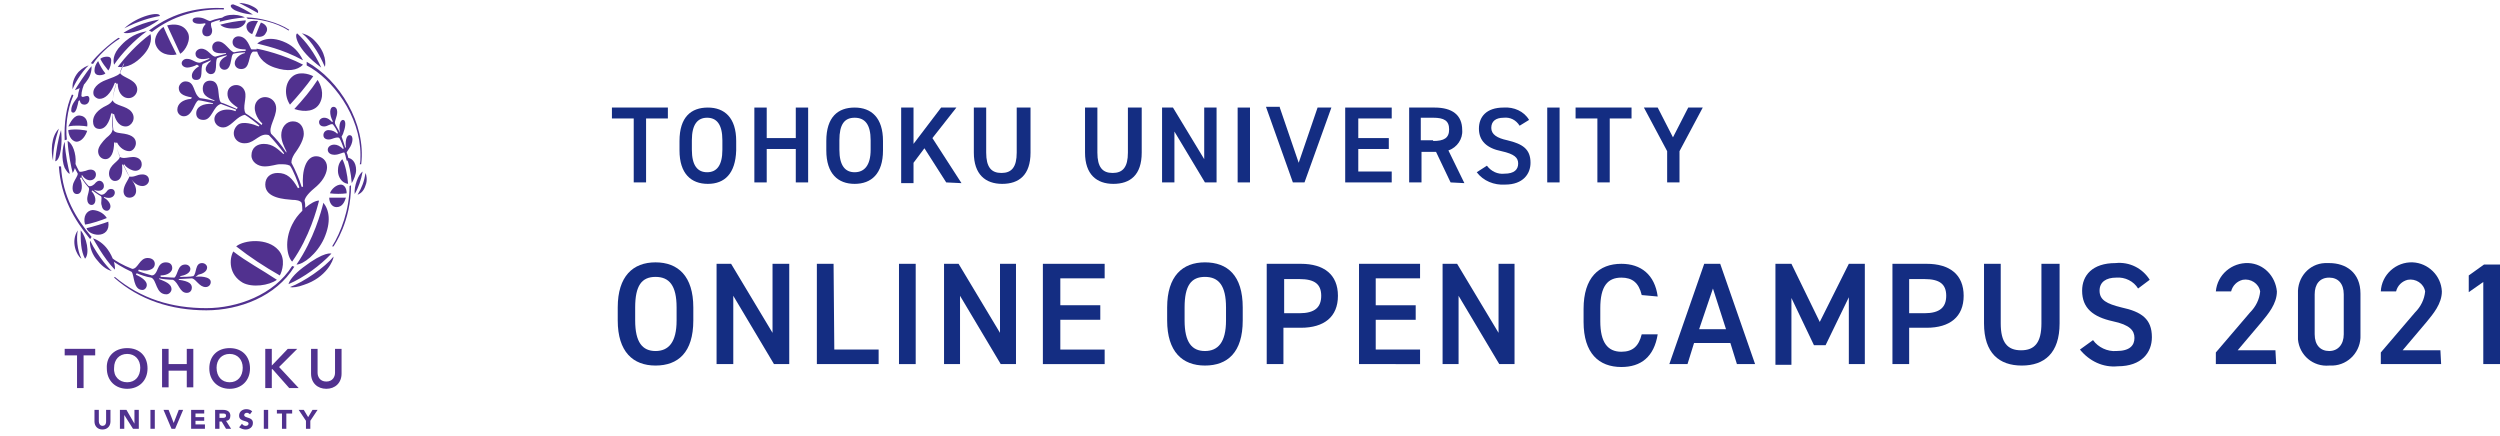<?xml version="1.0" encoding="utf-8"?>
<!-- Generator: Adobe Illustrator 25.3.1, SVG Export Plug-In . SVG Version: 6.00 Build 0)  -->
<svg version="1.1" id="レイヤー_1" xmlns="http://www.w3.org/2000/svg" xmlns:xlink="http://www.w3.org/1999/xlink" x="0px"
	 y="0px" viewBox="0 0 344 60" style="enable-background:new 0 0 344 60;" xml:space="preserve">
<style type="text/css">
	.st0{fill:#142D82;}
	.st1{fill:#51318F;}
</style>
<g id="レイヤー_2_1_">
	<g id="footer">
		<path class="st0" d="M91.9,14.8v1.5h-3v8.8h-1.7v-8.8h-3v-1.5C84.2,14.8,91.9,14.8,91.9,14.8z"/>
		<path class="st0" d="M97.4,25.3c-2.3,0-3.9-1.4-3.9-4.6v-1.3c0-3.3,1.6-4.6,3.9-4.6s3.9,1.4,3.9,4.6v1.3
			C101.2,23.9,99.7,25.3,97.4,25.3z M95.2,20.6c0,2.2,0.8,3.1,2.1,3.1s2.1-0.9,2.1-3.1v-1.3c0-2.2-0.8-3.1-2.1-3.1s-2.1,0.9-2.1,3.1
			V20.6z"/>
		<path class="st0" d="M105.5,19h4v-4.2h1.7v10.3h-1.7v-4.6h-4v4.6h-1.7V14.8h1.7V19z"/>
		<path class="st0" d="M117.6,25.3c-2.3,0-3.9-1.4-3.9-4.6v-1.3c0-3.3,1.6-4.6,3.9-4.6s3.9,1.4,3.9,4.6v1.3
			C121.5,23.9,119.9,25.3,117.6,25.3z M115.5,20.6c0,2.2,0.8,3.1,2.1,3.1s2.2-0.9,2.2-3.1v-1.3c0-2.2-0.8-3.1-2.2-3.1
			s-2.1,0.9-2.1,3.1V20.6z"/>
		<path class="st0" d="M130.2,25.1l-3-4.7l-1.5,2v2.8H124V14.8h1.7v5l3.8-5h2.1l-3.3,4.2l4,6.2L130.2,25.1z"/>
		<path class="st0" d="M141.8,14.8V21c0,3.1-1.6,4.3-3.9,4.3S134,24,134,21v-6.2h1.7V21c0,2,0.7,2.8,2.1,2.8s2.1-0.8,2.1-2.8v-6.2
			H141.8z"/>
		<path class="st0" d="M157.1,14.8V21c0,3.1-1.6,4.3-3.9,4.3s-3.9-1.3-3.9-4.3v-6.2h1.7V21c0,2,0.7,2.8,2.1,2.8s2.1-0.8,2.1-2.8
			v-6.2H157.1z"/>
		<path class="st0" d="M167.4,14.8v10.3h-1.6l-4.2-7v7h-1.7V14.8h1.5l4.3,7.1v-7.1C165.7,14.8,167.4,14.8,167.4,14.8z"/>
		<path class="st0" d="M172,25.1h-1.7V14.8h1.7V25.1z"/>
		<path class="st0" d="M176.1,14.8l2.6,7.6l2.6-7.6h1.9l-3.7,10.3h-1.6l-3.7-10.4h1.9V14.8z"/>
		<path class="st0" d="M191.5,14.8v1.5h-4.6V19h4.2v1.5h-4.2v3.1h4.6v1.5h-6.4V14.8H191.5z"/>
		<path class="st0" d="M199.6,25.1l-2-4.2h-2v4.2h-1.7V14.8h3.5c2.4,0,3.8,1,3.8,3.1c0.1,1.2-0.7,2.4-1.9,2.8l2.2,4.5L199.6,25.1
			L199.6,25.1z M197.2,19.4c1.5,0,2.2-0.4,2.2-1.6s-0.7-1.6-2.2-1.6h-1.7v3.1h1.7V19.4z"/>
		<path class="st0" d="M209.1,17.3c-0.5-0.8-1.3-1.2-2.2-1.1c-1.1,0-1.7,0.5-1.7,1.4s0.8,1.4,2.2,1.7c2.1,0.5,3.2,1.2,3.2,3.1
			c0,1.5-1,3-3.5,3c-1.5,0.1-3-0.5-3.9-1.7l1.4-0.9c0.6,0.8,1.5,1.2,2.4,1.1c1.4,0,1.9-0.6,1.9-1.4s-0.5-1.3-2.3-1.7
			c-2-0.4-3.1-1.4-3.1-3.1c0-1.6,1-2.9,3.4-2.9c1.4-0.1,2.8,0.5,3.5,1.7L209.1,17.3z"/>
		<path class="st0" d="M214.6,25.1h-1.7V14.8h1.7V25.1z"/>
		<path class="st0" d="M224.5,14.8v1.5h-3v8.8h-1.7v-8.8h-3v-1.5C216.8,14.8,224.5,14.8,224.5,14.8z"/>
		<path class="st0" d="M228.1,14.8l2.1,4.1l2.1-4.1h2l-3.2,6v4.3h-1.7v-4.3l-3.2-6L228.1,14.8z"/>
		<path class="st0" d="M90.2,50.3c-3.1,0-5.2-1.9-5.2-6.2v-1.8c0-4.3,2.1-6.2,5.2-6.2s5.2,1.9,5.2,6.2v1.8
			C95.4,48.5,93.3,50.3,90.2,50.3z M87.4,44.1c0,3,1,4.2,2.8,4.2s2.9-1.2,2.9-4.2v-1.8c0-3-1-4.2-2.9-4.2s-2.8,1.2-2.8,4.2V44.1z"/>
		<path class="st0" d="M108.6,36.3v13.8h-2.1l-5.6-9.4v9.4h-2.3V36.3h2l5.7,9.5v-9.5H108.6z"/>
		<path class="st0" d="M114.8,48.1h6.1v2h-8.5V36.3h2.3L114.8,48.1L114.8,48.1z"/>
		<path class="st0" d="M126,50.1h-2.3V36.3h2.3V50.1z"/>
		<path class="st0" d="M139.8,36.3v13.8h-2.1l-5.6-9.4v9.4h-2.2V36.3h2l5.7,9.5v-9.5H139.8z"/>
		<path class="st0" d="M152,36.3v2h-6.1V42h5.5v2h-5.5v4.1h6.1v2h-8.5V36.3H152z"/>
		<path class="st0" d="M165.8,50.3c-3.1,0-5.2-1.9-5.2-6.2v-1.8c0-4.3,2.1-6.2,5.2-6.2s5.2,1.8,5.2,6.2v1.8
			C171,48.5,168.9,50.3,165.8,50.3z M163,44.1c0,3,1,4.2,2.8,4.2s2.9-1.2,2.9-4.2v-1.8c0-3-1-4.2-2.9-4.2s-2.8,1.2-2.8,4.2V44.1z"/>
		<path class="st0" d="M176.6,45.1v5h-2.3V36.3h4.7c3.2,0,5.1,1.5,5.1,4.4s-1.9,4.4-5.1,4.4C179,45.1,176.6,45.1,176.6,45.1z
			 M178.8,43.1c2.1,0,3-0.8,3-2.4s-0.9-2.3-3-2.3h-2.1v4.7H178.8z"/>
		<path class="st0" d="M195.4,36.3v2h-6.1V42h5.5v2h-5.5v4.1h6.1v2H187V36.3H195.4z"/>
		<path class="st0" d="M208.4,36.3v13.8h-2.1l-5.6-9.4v9.4h-2.2V36.3h2l5.7,9.5v-9.5H208.4z"/>
		<path class="st0" d="M225.9,40.6c-0.4-1.7-1.3-2.4-2.8-2.4c-1.9,0-2.9,1.2-2.9,4.2v1.8c0,2.9,1,4.2,2.9,4.2c1.6,0,2.4-0.8,2.8-2.4
			h2.2c-0.5,3.1-2.3,4.5-5,4.5c-3.1,0-5.2-1.9-5.2-6.2v-1.8c0-4.3,2.1-6.2,5.2-6.2c2.7,0,4.6,1.5,5,4.5L225.9,40.6z"/>
		<path class="st0" d="M229.7,50.1l4.8-13.8h2.2l4.8,13.8H239l-0.9-2.9h-5l-0.9,2.9H229.7z M233.8,45.3h3.7l-1.8-5.6L233.8,45.3z"/>
		<path class="st0" d="M250.4,44.3l4-8h2.2v13.8h-2.2v-9.2l-3.2,6.6h-1.6l-3.1-6.5v9.2h-2.2V36.3h2.2L250.4,44.3z"/>
		<path class="st0" d="M262.7,45.1v5h-2.3V36.3h4.7c3.2,0,5.1,1.5,5.1,4.4s-1.9,4.4-5.1,4.4C265.1,45.1,262.7,45.1,262.7,45.1z
			 M264.8,43.1c2.1,0,3-0.8,3-2.4s-0.9-2.3-3-2.3h-2.1v4.7H264.8z"/>
		<path class="st0" d="M283.4,36.3v8.2c0,4.1-2.1,5.8-5.2,5.8s-5.2-1.7-5.2-5.8v-8.2h2.3v8.2c0,2.6,0.9,3.7,2.8,3.7s2.8-1.1,2.8-3.7
			v-8.2H283.4z"/>
		<path class="st0" d="M294.2,39.7c-0.6-1-1.8-1.6-3-1.5c-1.4,0-2.3,0.6-2.3,1.8c0,1.3,1,1.8,3,2.3c2.8,0.6,4.2,1.6,4.2,4.1
			c0,2.1-1.4,4-4.7,4c-2,0.2-3.9-0.7-5.2-2.3l1.8-1.3c0.7,1,2,1.6,3.2,1.5c1.9,0,2.5-0.8,2.5-1.8s-0.6-1.8-3-2.3
			c-2.7-0.6-4.2-1.8-4.2-4.2c0-2.1,1.4-3.8,4.6-3.8c1.9-0.2,3.7,0.7,4.7,2.3L294.2,39.7z"/>
		<path class="st0" d="M313.2,50.1h-8.3v-1.6l4.7-5.5c0.8-0.8,1.3-1.8,1.4-2.9c-0.2-1.1-1.3-1.8-2.4-1.6c-0.8,0.2-1.4,0.8-1.6,1.6
			h-2.1c0.2-2.3,2.2-4,4.5-3.9c2.1,0.1,3.7,1.8,3.9,3.9c0,1.7-1.2,3.1-2.1,4.2l-3.3,3.9h5.2L313.2,50.1z"/>
		<path class="st0" d="M320.5,50.3c-2.2,0.2-4.1-1.4-4.3-3.6c0-0.2,0-0.4,0-0.6v-5.7c-0.1-2.2,1.5-4.1,3.7-4.2c0.2,0,0.4,0,0.6,0
			c2.3,0,4.3,1.3,4.3,4.2v5.7c0.1,2.2-1.6,4.1-3.8,4.2C320.9,50.3,320.7,50.3,320.5,50.3z M320.5,38.2c-1.3,0-2,0.9-2,2.3V46
			c0,1.5,0.8,2.3,2,2.3s2-0.9,2-2.3v-5.5C322.5,39,321.7,38.2,320.5,38.2z"/>
		<path class="st0" d="M335.9,50.1h-8.3v-1.6l4.7-5.5c0.8-0.8,1.3-1.8,1.4-2.9c-0.2-1.1-1.3-1.8-2.4-1.6c-0.8,0.2-1.4,0.8-1.6,1.6
			h-2.1c0.1-2.3,2.1-4.1,4.4-4c2.1,0.1,3.9,1.8,4,4c0,1.7-1.2,3.1-2.1,4.2l-3.3,3.9h5.2L335.9,50.1z"/>
		<path class="st0" d="M344,50.1h-2.3V38.8l-2,1.4v-2.3l2.1-1.5h2.2L344,50.1L344,50.1z"/>
	</g>
</g>
<g>
	<g>
		<path class="st1" d="M15.2,58c0,0.6-0.4,1.1-1.1,1.1c-0.7,0-1.1-0.5-1.1-1.1v-1.6h0.6V58c0,0.3,0.2,0.6,0.5,0.6
			c0.3,0,0.5-0.2,0.5-0.6v-1.6h0.6V58z"/>
		<path class="st1" d="M16.6,56.4h0.8l1.1,1.9h0v-1.9h0.6V59h-0.8l-1.2-1.9h0V59h-0.6V56.4z"/>
		<path class="st1" d="M20.7,56.4h0.6V59h-0.6V56.4z"/>
		<path class="st1" d="M22.5,56.4h0.7l0.7,1.8h0l0.7-1.8h0.6L24.1,59h-0.5L22.5,56.4z"/>
		<path class="st1" d="M26.3,56.4h1.8v0.5h-1.2v0.5h1.2v0.5h-1.2v0.5h1.3V59h-1.9V56.4z"/>
		<path class="st1" d="M29.7,56.4h1c0.5,0,1,0.2,1,0.8c0,0.4-0.2,0.7-0.6,0.7l0.7,1.1h-0.7L30.5,58h-0.3V59h-0.6V56.4z M30.2,57.5
			h0.4c0.2,0,0.5,0,0.5-0.3c0-0.3-0.2-0.3-0.5-0.3h-0.4V57.5z"/>
		<path class="st1" d="M34.4,57c-0.1-0.1-0.3-0.2-0.4-0.2c-0.2,0-0.4,0.1-0.4,0.3c0,0.5,1.2,0.2,1.2,1.1c0,0.6-0.5,0.9-1,0.9
			c-0.3,0-0.6-0.1-0.9-0.3l0.4-0.5c0.1,0.2,0.3,0.3,0.5,0.3c0.2,0,0.4-0.1,0.4-0.3c0-0.5-1.3-0.2-1.3-1.1c0-0.6,0.5-0.9,1-0.9
			c0.3,0,0.6,0.1,0.8,0.3L34.4,57z"/>
		<path class="st1" d="M36.3,56.4h0.6V59h-0.6V56.4z"/>
		<path class="st1" d="M38.9,56.9h-0.8v-0.5h2.1v0.5h-0.8V59h-0.6V56.9z"/>
		<path class="st1" d="M42.1,57.9l-1-1.5h0.7l0.6,1l0.6-1h0.7l-1,1.5V59h-0.6V57.9z"/>
	</g>
	<g>
		<path class="st1" d="M10.6,48.9H8.9V48h4.2v0.9h-1.6v4.5h-0.9V48.9z"/>
		<path class="st1" d="M17.5,47.9c1.7,0,2.8,1.1,2.8,2.8c0,1.7-1.2,2.8-2.8,2.8c-1.6,0-2.8-1.1-2.8-2.8C14.6,49,15.8,47.9,17.5,47.9
			z M17.5,52.6c1.1,0,1.8-0.8,1.8-2c0-1.1-0.7-1.9-1.8-1.9c-1.1,0-1.8,0.8-1.8,1.9C15.6,51.8,16.4,52.6,17.5,52.6z"/>
		<path class="st1" d="M22.3,48h0.9v2.1h2.5V48h0.9v5.3h-0.9V51h-2.5v2.3h-0.9V48z"/>
		<path class="st1" d="M31.6,47.9c1.7,0,2.8,1.1,2.8,2.8c0,1.7-1.2,2.8-2.8,2.8c-1.6,0-2.8-1.1-2.8-2.8C28.8,49,29.9,47.9,31.6,47.9
			z M31.6,52.6c1.1,0,1.8-0.8,1.8-2c0-1.1-0.7-1.9-1.8-1.9c-1.1,0-1.8,0.8-1.8,1.9C29.8,51.8,30.5,52.6,31.6,52.6z"/>
		<path class="st1" d="M36.5,48h0.9v2.3h0l2.2-2.3h1.3l-2.5,2.5l2.7,2.9h-1.3l-2.3-2.6h-0.1v2.6h-0.9V48z"/>
		<path class="st1" d="M47,51.4c0,1.3-0.9,2.1-2.1,2.1c-1.2,0-2.1-0.8-2.1-2.1V48h0.9v3.3c0,0.5,0.3,1.2,1.2,1.2
			c0.9,0,1.2-0.7,1.2-1.2V48H47V51.4z"/>
	</g>
	<path class="st1" d="M11.9,31.4c0.2,0.6,1,0.9,1.6,0.9c0.9,0,1.6-0.6,1.4-1.8C14.4,30.7,12.8,31.2,11.9,31.4L11.9,31.4z M11.7,30.9
		c0.8-0.1,2.3-0.6,3-0.9c-0.5-0.8-1.4-1.1-2-1.1C11.9,29,11.4,29.8,11.7,30.9L11.7,30.9z M39.7,4.2c-1.8-1.2-4.2-1.6-5.6-1.6
		l-0.2-0.2c1.8,0,4.4,0.7,5.9,1.7L39.7,4.2z M11.1,31.7c0.8,0.9,1.3,3.2,0.6,3.9C11.1,34.5,11.1,33.1,11.1,31.7L11.1,31.7z
		 M10.7,31.7c-1,1.5-0.2,3.4,0.5,3.9C10.6,34.3,10.5,32.8,10.7,31.7L10.7,31.7z M12.2,9c-0.3,0.1-0.8,0.3-1.4,0.9
		c-0.7,0.8-0.9,1.7-0.8,2.4C10.1,11.8,11.2,9.9,12.2,9L12.2,9z M10.3,12.4c0.3-0.1,1-0.3,1.6-1.2c0.7-0.9,0.7-1.7,0.7-2.1
		C11.8,10,10.6,11.9,10.3,12.4L10.3,12.4z M35.5,2.9c-0.1,0-1.2-0.2-1.5,0.4c-0.2,0.3-0.1,1.1,0.7,1.4C34.9,4.2,35.2,3.4,35.5,2.9
		L35.5,2.9z M35.9,3.1c-0.3,0.6-0.5,1.3-0.8,1.9c0.4,0.1,1.2,0.2,1.5-0.5C36.9,4.1,36.8,3.4,35.9,3.1L35.9,3.1z M40.5,15
		c1.5,0.5,2.9,0.3,3.5-0.8c0.7-1.3,0.1-2.6-0.3-3.2C42.8,12.4,41.7,13.7,40.5,15L40.5,15z M40.4,10.4c-1.3,0.9-1.3,2.8-0.5,4
		c1.1-1.2,2.2-2.5,3.2-3.9C43,10.4,41.5,9.7,40.4,10.4L40.4,10.4z M15.7,8.9c-0.1-0.4-0.3-1.4,1-2.7c1.5-1.6,3-1.8,3.5-1.9
		C18.5,5.5,16.7,7.4,15.7,8.9L15.7,8.9z M16.2,9.2c1-1.3,2.7-3.2,4.5-4.5C20.8,5,21,6.2,19.7,7.6C18.7,8.7,17.5,9.4,16.2,9.2
		L16.2,9.2z M13.5,8.4C13.2,8.8,13,9.2,13,9.7c0,1,1.4,0.6,1.5,0.4C14.1,9.6,13.8,9.1,13.5,8.4L13.5,8.4z M14.9,9.7
		c0.3-0.4,0.4-1,0.4-1.4c0-0.5-0.4-0.5-0.6-0.5c-0.3,0-0.7,0.1-0.9,0.3C14.1,8.7,14.5,9.2,14.9,9.7L14.9,9.7z M17,4.5
		c2.5-1.5,4.9-1.8,4.9-1.8C20.3,4,17.7,4.8,17,4.5L17,4.5z M23,3.5c0,0,2-0.6,2.8,0.9c0.6,1-0.3,2.6-1,3C24.2,6.1,23.6,4.8,23,3.5
		L23,3.5z M22.5,3.7c0.6,1.4,1.2,2.6,1.8,3.8c-1,0.2-2.4,0-2.9-1.4C21.1,5.1,21.9,4.1,22.5,3.7L22.5,3.7z M20.5,4.2
		c3.6-2.7,7.1-3.2,10.3-3.1v0.2c-3.6-0.1-7.1,0.9-9.9,3.1L20.5,4.2z M22,2.2c-1.2,0.2-3,0.7-4.9,1.7C18.9,2.2,22,1.5,22,2.2L22,2.2z
		 M12,17.4c0.1-0.6-0.1-1.4-1-1.5c-0.8-0.1-1.3,0.9-1.6,1.5C10.3,17.2,11.5,17.3,12,17.4L12,17.4z M8.9,19.5
		c0.1,1.9,0.5,3.6,0.7,4.4c-0.2,0-0.4-0.3-0.7-0.8C8.4,21.9,8.6,20.2,8.9,19.5L8.9,19.5z M8.4,17.9c0.2,1.6,0,4.1-0.8,4.3
		C7.7,20.9,8,19.1,8.4,17.9L8.4,17.9z M9.4,17.9c1-0.2,2.3,0,2.6,0.1c-0.2,0.6-0.7,1.5-1.5,1.5C9.7,19.4,9.4,18.4,9.4,17.9L9.4,17.9
		z M10,23.8c-0.2-0.8-0.6-2.6-0.7-4.4c0.7,0.3,1.2,1.8,1.1,3C10.4,23,10.2,23.5,10,23.8L10,23.8z M8.1,17.7
		c-1.1,1.1-1.1,3.2-0.8,4.4C7.3,20.6,7.6,19.2,8.1,17.7L8.1,17.7z M8.1,22.9c0.3,4.3,2.1,7.3,4.3,10l0.2-0.3c-2.1-2.5-4-5.6-4.2-9.7
		H8.1z M47.9,25.3c-0.1-1.3-0.4-2.7-0.8-3.4c-0.5,0.5-0.6,1.1-0.6,1.6C46.5,24.3,47,25.2,47.9,25.3L47.9,25.3z M40.8,36.4
		c0.9,0,2.8-1.4,3.8-3.6c1-2.3,0.7-3.9-0.1-4.9C44.2,29.1,43.2,32.9,40.8,36.4L40.8,36.4z M48.3,25.5c0,5-2.3,8.2-2.4,8.4l-0.2,0
		c1.2-1.9,2.4-5.1,2.4-8.3L48.3,25.5z M48.8,26.7c0.5-0.8,0.9-2,1.1-3.1C49.3,24,48.7,25.6,48.8,26.7L48.8,26.7z M48.4,25.2
		c0.3-0.5,0.6-1.2,0.6-1.8c0-1.1-0.6-1.7-1.3-1.7C48,22.5,48.3,23.8,48.4,25.2L48.4,25.2z M38.5,37.9c0.3-0.5,0.9-2.3-0.2-3.5
		c-1.5-1.7-4.7-1.4-5.8-0.5C34.4,35.4,36.4,36.7,38.5,37.9L38.5,37.9z M32.1,34.6c-0.6,1.1-0.6,3.2,1.3,4.3c1.3,0.7,3.6,0.4,4.7-0.4
		C36,37.1,33.9,36,32.1,34.6L32.1,34.6z M45.6,34.9c0,0-0.9-0.4-3.9,1.9c-1.2,0.9-1.9,1.8-2,2.3C41.8,38.2,44.1,36.5,45.6,34.9
		L45.6,34.9z M45.9,35.3c-1.2,1.5-4.1,3.5-6,4.2c0.4,0.1,1.1,0,1.9-0.3C44.9,38.2,45.9,35.8,45.9,35.3L45.9,35.3z M50.3,23.8
		c-0.2,1.2-0.5,2-1.1,3c0.2-0.1,0.8-0.3,1.1-1.3C50.6,24.8,50.4,24,50.3,23.8L50.3,23.8z M40.9,4.6c-0.4,0.1-0.2,2.1,3.3,4.7
		C43.3,7.3,42.1,5.7,40.9,4.6L40.9,4.6z M44.7,9.2c0.1-0.3,0.3-1.9-1.5-3.7c-0.6-0.6-1.4-0.9-1.7-0.9C41.5,4.5,43.2,5.7,44.7,9.2
		L44.7,9.2z M39.4,5.9c-2.7-1.3-4,0.1-4,0.1c0.7,0.2,3.4,0.7,6.3,2.3C41.1,7.1,40.4,6.4,39.4,5.9L39.4,5.9z M37.8,9.3
		c1.8,0.6,3.1,0.4,3.9-0.4C39,7.5,36,6.8,35.3,6.7C35.4,7.5,36,8.7,37.8,9.3L37.8,9.3z M35.5,1.8c0-0.2,0.2-0.5-0.9-1
		c-0.6-0.3-1.4-0.4-1.7-0.4C33.7,0.8,34.6,1.3,35.5,1.8L35.5,1.8z M32.3,1.4C33.4,1.9,34.5,2,34.8,2c-0.8-0.5-1.6-1-2.7-1.4
		C31.6,0.6,31.6,1,32.3,1.4L32.3,1.4z M12.4,33.1c-0.1,0.5,0.1,1.6,0.8,2.5c0.7,0.9,1.4,1.5,2.2,1.7C15.3,37.3,13.5,35.4,12.4,33.1
		L12.4,33.1z M15.8,37.1c-1.5-1.5-3-4.3-3-4.3c0.7,0.2,1.5,0.8,2,1.5C15.6,35.4,15.9,36.6,15.8,37.1L15.8,37.1z M30.3,3.4
		c0.4,0.4,1.2,0.6,2.2,0.5c1-0.1,1.4-0.9,1.3-1.1C32.5,2.9,31.4,3.1,30.3,3.4L30.3,3.4z M9.9,13c-0.8,1.7-1.1,4-1,6.3l0.3-0.1
		c-0.2-1.6,0-4,0.9-6.1L9.9,13z M40.5,36.7c-2.5,4.1-7.6,6-12.1,6c-4.8,0-9.2-1.4-12.7-4.5l0.1-0.1c3.6,3,7.8,4.3,12.6,4.3
		c4.2,0,9.3-1.8,11.8-5.8L40.5,36.7z M47.7,26.6c0-0.8-0.4-1.2-0.8-1.2c-0.6,0-1.3,0.6-1.5,1.2C46.1,26.7,47,26.7,47.7,26.6
		L47.7,26.6z M45.3,27.2c0,0.7,0.4,1.3,1,1.3c0.8,0,1.1-0.7,1.3-1.3C46.9,27.2,46.1,27.2,45.3,27.2L45.3,27.2z M33.7,2.4
		c-1.1-0.6-3.3-0.5-3.5,0.6C31.4,2.7,32.4,2.5,33.7,2.4L33.7,2.4z M28.3,3.3C27.6,4,27.7,5,28.5,5c0.7,0,0.8-0.8,0.6-1.2
		C29,3.4,29,3.2,29.1,3.1c0.7-0.3,2-0.6,2.7-0.6l-0.1-0.2c-0.8,0-2.1,0.3-2.8,0.6c-0.5-0.1-0.8-0.5-1.7-0.5c-0.4,0-0.7,0.1-0.7,0.4
		c0,0.4,0.7,0.6,1.7,0.4L28.3,3.3z M49.7,22.6c0.7-5.6-3-11.6-7.5-14.1V9c3.5,1.8,7.4,6.9,7.4,12.3c0,0.5,0,1.1-0.1,1.3H49.7z
		 M16.3,5.2c-1.2,0.8-3,2.4-3.8,3.5l0.3,0.1c0.6-1,2.2-2.6,3.7-3.5L16.3,5.2z M14.3,27.2c0.4,0.2,0.9,0.7,0.9,1.2
		c0,0.3-0.2,0.6-0.5,0.6c-0.2,0-0.6-0.1-0.7-0.7c-0.2-0.5,0.1-1-0.1-1.3c-0.4-0.2-0.9-0.6-1.2-0.8l-0.1,0.1c0.8,0.9,0.6,1.9,0,1.9
		c-0.4,0-0.6-0.4-0.6-0.8c0-0.6,0.4-1.3,0.2-1.6c-0.2-0.2-0.8-0.9-1-1.4L11,24.5c0.4,0.8,0.4,2.2-0.4,2.2c-0.7,0-0.7-0.9-0.5-1.5
		c0.2-0.5,0.6-1,0.6-1.3c-0.1-0.2-0.5-0.9-0.6-1.3l0.2-0.3c0.1,0.4,0.5,1.1,0.6,1.3c0.2,0.1,0.5,0,0.9-0.1c0.9-0.4,1.4,0,1.4,0.5
		c0,0.9-1.2,1.2-1.9,0.1l-0.1,0.1c0.2,0.5,0.7,1.1,1,1.4c0.3,0.1,0.7-0.1,1-0.5c0.5-0.5,1.1-0.1,1.1,0.5s-0.7,0.9-1.6,0.4L12.8,26
		c0.3,0.3,0.7,0.6,1.1,0.8c0.4,0,0.6-0.2,0.9-0.6c0.2-0.2,0.4-0.2,0.5-0.2c0.3,0,0.5,0.2,0.5,0.5c0,0.4-0.4,1-1.5,0.6L14.3,27.2z
		 M26.9,38.1C27.3,38,29,38,29,38.8c0,0.4-0.3,0.7-0.7,0.7c-0.9,0-1.3-1.1-1.9-1.2c-0.3,0-1.4,0.1-1.8,0.1l0,0.1
		c1.5,0.2,1.8,0.6,1.8,1.1c0,0.3-0.2,0.7-0.7,0.7c-1,0-1.1-1.4-1.9-1.8c-0.5,0-1.5-0.1-1.9-0.2l0,0.1c0.7,0.3,1.7,0.6,1.7,1.4
		c0,0.3-0.3,0.7-0.7,0.7c-1.5,0-1.3-2-2.1-2.3c-0.7-0.1-1.5-0.4-2-0.6l-0.1,0.2c0.9,0.4,1.5,0.9,1.5,1.4c0,0.4-0.3,0.7-0.6,0.7
		c-1.3,0-1.1-2.1-1.5-2.5c-1.3-0.6-2.2-1.2-2.9-1.7l0.2-0.2c0.5,0.4,1.5,1,2.8,1.5c0.8,0,1-1.5,2.1-1.5c0.7,0,1,0.4,1,0.8
		c0,0.9-1.2,1.1-2.2,0.8l-0.1,0.2c0.5,0.2,1.5,0.5,1.9,0.6c0.2,0,0.5-0.1,0.8-0.9c0.2-0.5,0.5-0.9,1.1-0.9c0.6,0,0.9,0.3,0.9,0.8
		c0,0.5-0.6,1-1.6,1l0,0.2c0.5,0,1.3,0.1,1.9,0.1c0.5-0.4,0.4-1.8,1.5-1.8c0.5,0,0.7,0.4,0.7,0.6c0,0.6-0.8,0.9-1.4,1l0,0.1
		c0.3,0,1.4,0,1.8-0.1c0.5-0.4,0.2-1.8,1.2-1.8c0.4,0,0.7,0.3,0.7,0.6c0,0.6-0.7,0.9-1.2,1L26.9,38.1z M26.3,13.6
		c-1.2,0.1-1.9,0.7-1.9,1.5c0,0.5,0.4,0.9,0.9,0.9c1.2,0,1.4-1.9,2-2.2c0.3,0,1.5,0.3,2,0.4c0,0,0,0.1,0,0.1
		c-1.4-0.1-2.3,0.4-2.3,1.3c0,0.6,0.4,0.9,1,0.9c1.2,0,1.3-1.9,2.4-2.2c0.3,0.1,1.8,0.7,2.1,0.8l-0.1,0.2c-1.5-0.6-2.9,0.1-2.9,1.1
		c0,0.7,0.7,1.3,1.5,1.1c1-0.3,1.6-1.5,2.7-1.7c0.4,0.2,1.8,1.3,2,1.5l-0.1,0.1c-0.7-0.3-2.2-0.8-2.9-0.2c-1.1,1-0.4,2.7,1.2,2.5
		c1.2-0.1,1.9-1.5,3.1-1.1c0.6,0.6,1.5,1.7,2.1,2.5l-0.1,0.1c-0.7-0.6-1.4-1.4-2.7-1.4c-0.9,0-1.7,0.5-1.7,1.6
		c0,0.9,0.9,1.5,1.8,1.5c0.9,0,1.6-0.3,2.1-0.3c0.6,0,1,0,1.4,0.2c0.4,0.5,1.1,2.3,1.3,3l-0.2,0.1c-0.8-1.4-1.5-2.1-2.8-2.1
		c-1,0-1.7,0.6-1.7,1.6c0,1.9,2.7,2,3.7,2.1c0.6,0,1.1,0.1,1.3,0.4c0.1,0.4,0.1,0.8,0.1,1.1c-0.6,0.6-1,1.1-1.4,1.9
		c-1.1,2.2-0.7,4.4,0,5.1c2.4-3.4,3.4-7.2,3.7-8.4c-0.5,0-1.2,0.4-1.9,1c0-0.4,0-0.6-0.1-1c0.1-0.5,0.6-1.1,1.7-2
		c1-0.9,1.4-1.9,1.4-2.6c0-0.9-0.7-1.5-1.5-1.5c-1.4,0-2,2-1.8,4.2l-0.2,0c-0.3-1-0.9-2.4-1.4-3.3c0-0.4,0.1-0.7,0.4-1.2
		c0.2-0.3,1.3-1.7,1.3-2.8c0-0.9-0.5-1.7-1.5-1.7c-0.9,0-1.6,0.8-1.6,1.9c0,0.8,0.4,1.6,0.7,2.2L39.4,21c-0.7-1.1-1.4-1.9-2.1-2.6
		c-0.4-0.9,0.7-2.2,0.7-3.5c0-1.5-1.9-2.1-2.7-0.9c-0.6,0.9,0,2.3,0.8,3L36,17.2c-0.6-0.5-1.7-1.3-2.2-1.6c-0.5-0.8,0.2-2.1-0.1-3
		c-0.2-0.6-0.7-0.9-1.2-0.9c-0.6,0-1.2,0.4-1.2,1.2c0,0.8,0.5,1.3,1.4,1.9L32.6,15c-0.5-0.2-1.8-0.8-2.2-0.9c-0.6-0.7,0.1-3-1.5-3
		c-0.6,0-1,0.4-1,1.1c0,0.8,0.5,1.2,1.6,1.6l0,0.1c-0.3-0.1-1.2-0.3-2-0.4c-1-0.7-0.6-2.3-2-2.3c-0.5,0-0.9,0.5-0.9,0.9
		c0,0.7,0.5,1.1,1.8,1.3L26.3,13.6z M27.4,9.1c-0.5,0.3-1,0.8-1,1.3c0,0.5,0.3,0.6,0.6,0.6c1.1,0,0.5-1.5,0.9-2.2
		c0.2-0.1,0.9-0.4,1.1-0.5l0,0.1c-0.5,0.4-0.7,0.8-0.7,1.1c0,0.4,0.4,0.7,0.7,0.7c1.1,0,0.5-1.7,0.9-2.2c0.4-0.2,1-0.3,1.3-0.4
		l0,0.1c-0.6,0.3-1,0.7-1,1.2c0,0.4,0.3,0.7,0.7,0.7c0.6,0,0.8-0.7,0.9-1.3c0.1-0.5,0.1-0.7,0.3-0.9c0.3-0.1,1.2-0.2,1.6-0.2
		c0,0,0,0.1,0,0.1c-0.8,0.2-1.4,0.8-1.4,1.4c0,0.4,0.3,0.8,0.9,0.8c1.3,0,0.9-1.9,1.6-2.4l0.8,0l0-0.3c-0.3,0-0.6,0-1,0
		C34.4,6.7,34.1,5,32.8,5C32.4,5,32,5.3,32,5.8c0,0.7,0.7,1,1.8,1V7c-0.5,0-1.2,0.1-1.6,0.2C31.5,7,31,5.7,30,5.7
		c-0.4,0-0.8,0.3-0.8,0.8c0,0.8,0.8,0.9,1.9,0.8l0,0.1c-0.4,0.1-1.1,0.3-1.5,0.4c-0.6-0.1-1-1.1-1.9-1.1c-0.4,0-0.8,0.3-0.8,0.7
		c0,0.7,0.8,0.9,1.9,0.6l0,0.1c-0.4,0.2-1,0.4-1.2,0.5c-0.3,0.1-0.7-0.1-0.9-0.2c-0.4-0.2-0.6-0.3-1-0.3c-0.4,0-0.7,0.3-0.7,0.6
		c0,0.3,0.3,0.6,0.8,0.6c0.3,0,1-0.2,1.3-0.4L27.4,9.1z M18.1,24.7c1.1,1.5,0.6,2.5-0.3,2.5c-0.6,0-0.8-0.5-0.8-0.9
		c0-0.8,0.7-1.6,0.8-2c-0.2-0.3-0.6-1.1-0.9-1.7l-0.1,0.1c0.1,1.2-0.1,2.2-1,2.2c-0.4,0-0.8-0.4-0.8-1c0-1.3,1.5-1.7,1.5-2.4
		c-0.2-0.4-0.5-1.3-0.6-1.9l-0.2,0c0,1.3-0.4,2.3-1.2,2.3c-0.5,0-1-0.4-1-1.1c0-0.6,0.6-1.3,1.1-1.8c0.6-0.5,0.8-0.7,0.9-1.2
		c-0.1-0.8-0.1-1.5,0-2.2l-0.2,0c-0.2,1.1-0.8,2.4-1.9,2.1c-0.4-0.1-0.6-0.5-0.6-1c0-0.8,0.6-1.6,1.9-2.2c0.4-0.2,0.6-0.4,0.8-0.7
		c0.1-1.1,0.3-1.7,0.5-2.4l-0.2,0c-0.6,1.6-1.4,2.2-2.1,2.2c-0.4,0-0.7-0.3-0.8-0.5c-0.3-0.9,0.6-1.7,1.7-2.1
		c0.7-0.3,1.5-0.5,1.9-0.9c0.2-0.6,0.6-1.3,0.6-1.4L17,8.8c0,0-0.4,0.8-0.5,1.2c0.2,0.5,1.2,0.7,1.9,1.3c1,0.9,0.3,2.2-0.7,2.2
		c-1,0-1.5-1-1.5-2l-0.2,0c-0.2,0.7-0.4,1.4-0.5,2.3c0.3,0.8,1.9,0.7,2.6,1.6c0.7,0.9,0,2-0.8,2c-1.1,0-1.5-1.2-1.6-1.7l-0.2,0
		c0,0.6,0,1.5,0.1,2.2c0.2,0.4,0.9,0.4,1.5,0.5c1.2,0.2,1.6,0.7,1.6,1.3c0,0.5-0.4,1.1-0.9,1.1c-0.6,0-1.3-0.4-1.7-1.2l-0.2,0.1
		c0.1,0.4,0.4,1.5,0.6,1.9c0.5,0.3,1.2,0,1.8,0c0.6,0,1.2,0.3,1.2,1c0,0.5-0.3,0.9-0.9,0.9c-0.5,0-1.3-0.5-1.5-0.9l-0.1,0.1
		c0.2,0.4,0.6,1.2,0.8,1.6c0.8,0.1,1-0.3,1.8-0.3c0.4,0,0.9,0.2,0.9,0.8c0,0.4-0.4,0.8-0.9,0.8c-0.7,0-1.2-0.5-1.5-0.9L18.1,24.7z
		 M46.8,18.3c-0.3-0.6-0.6-1-0.7-1.3c-0.1-0.4,0.3-0.9,0.3-1.6c0-0.4-0.2-0.7-0.5-0.7c-0.6,0-0.6,1.1-0.1,2l-0.1,0.1
		c-0.3-0.3-0.6-0.6-1.1-0.6c-0.4,0-0.7,0.3-0.7,0.6c0,0.3,0.2,0.6,0.7,0.6c0.5,0,0.8-0.4,1.2-0.3c0.3,0.4,0.5,0.7,0.7,1.2l-0.1,0.1
		c-0.3-0.3-0.7-0.5-1.2-0.5c-0.4,0-0.7,0.3-0.7,0.7c0,0.6,0.7,0.7,1.2,0.5c0.3-0.1,0.8-0.3,1-0.1c0.2,0.3,0.4,0.9,0.6,1.4l-0.1,0.1
		c-0.4-0.4-0.8-0.6-1.2-0.6c-0.5,0-0.9,0.3-0.9,0.7c0,0.5,0.5,0.7,0.9,0.7c0.7,0,1.2-0.4,1.4-0.3c0.1,0.3,0.1,0.2,0.3,1.1l0.3,0
		c-0.1-0.4-0.1-0.7-0.3-1.1c0-0.1,0.2-0.3,0.3-0.5c0.6-0.8,0.7-1.9,0.1-1.9c-0.5,0-0.6,1-0.5,1.7l-0.1,0c-0.1-0.4-0.4-1.2-0.5-1.5
		c0.1-0.2,0.2-0.3,0.3-0.7c0.3-0.8,0.3-1.6-0.1-1.6c-0.5,0-0.6,1.1-0.4,1.8L46.8,18.3z M10.7,13.3c-0.2,0.4-0.9,1-0.9,1.9
		c0,0.2,0.1,0.3,0.3,0.3c0.4,0,0.6-1.1,0.7-1.6l0.2-0.1c0,0.4,0.3,0.6,0.6,0.6c0.4,0,0.7-0.3,0.7-0.8c0-0.2-0.1-0.4-0.3-0.4
		c-0.3,0-0.7,0.3-0.8,0c0-0.6,0.2-1.3,0.6-2.1h-0.3C11,11.7,10.8,12.6,10.7,13.3z"/>
</g>
</svg>
